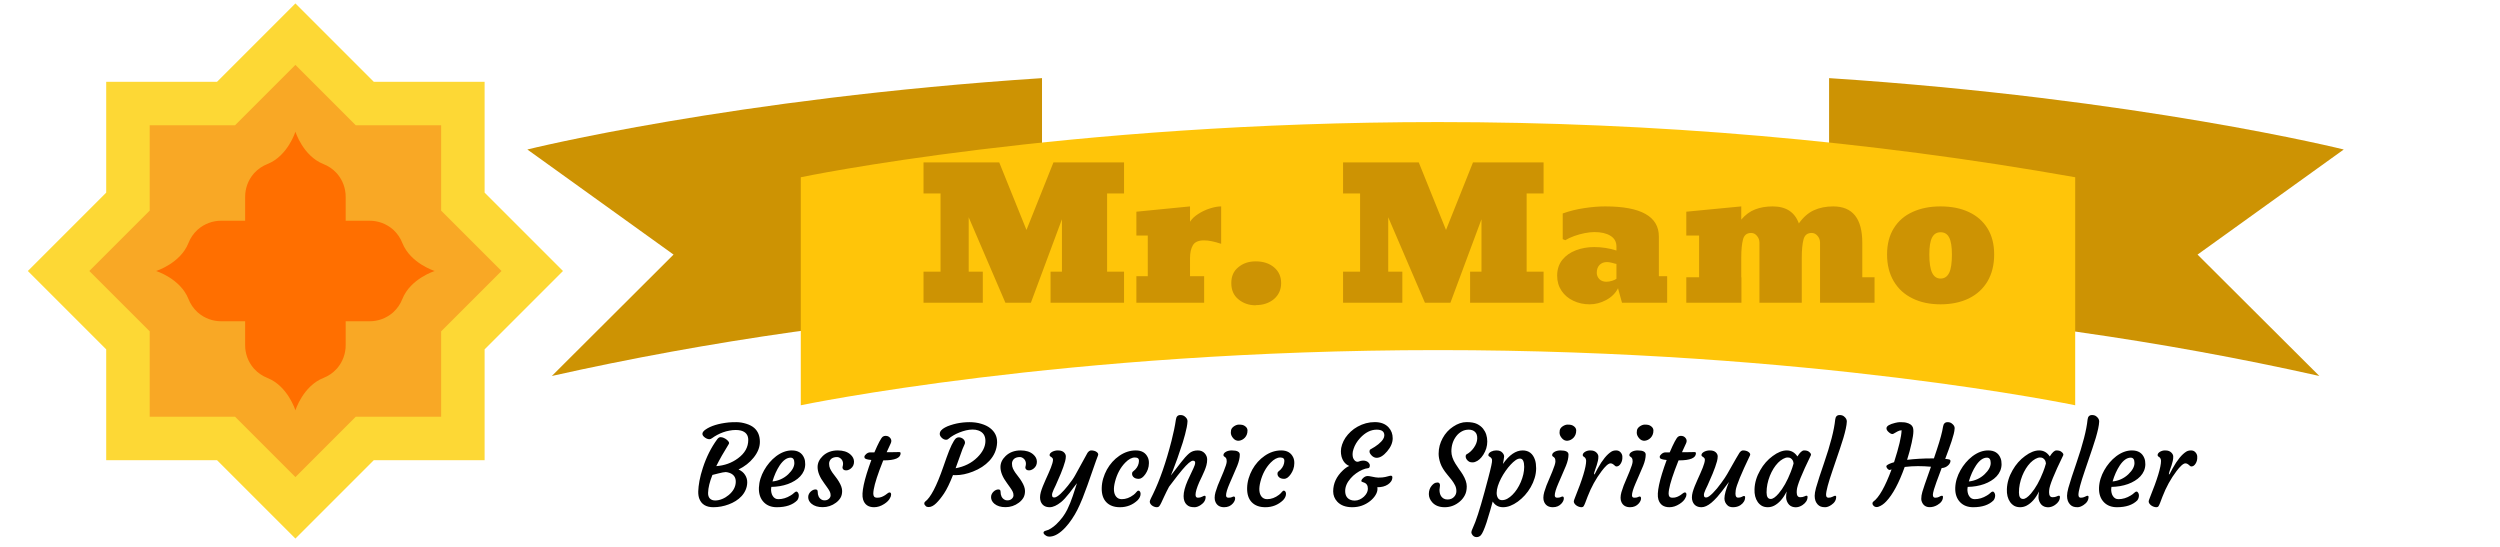 <svg width="512" height="112" viewBox="0 0 512 112" fill="none" xmlns="http://www.w3.org/2000/svg">
<g clip-path="url(#clip0_2730_178)">
<path d="M99.248 71.55L115.299 55.499L99.248 39.448V16.75H76.55L60.499 0.699L44.448 16.75H21.75V39.448L5.699 55.499L21.75 71.55V94.248H44.448L60.499 110.299L76.55 94.248H99.248V71.55Z" fill="#FDD835"/>
<path d="M48.138 85.344H30.656V67.861L18.293 55.5L30.656 43.138V25.656H48.138L60.5 13.293L72.861 25.656H90.344V43.138L102.707 55.5L90.344 67.861V85.344H72.861L60.5 97.707L48.138 85.344Z" fill="#F9A825"/>
<path d="M70.795 65.795H75.677C77.41 65.804 79.088 65.19 80.407 64.066L80.544 63.944C81.364 63.194 82.001 62.264 82.406 61.228C84.065 57.049 89.036 55.501 89.036 55.501C89.036 55.501 84.065 53.953 82.407 49.773C82.003 48.737 81.366 47.808 80.545 47.057L80.408 46.935C79.09 45.811 77.412 45.197 75.679 45.206H70.795V40.324C70.804 38.591 70.19 36.913 69.066 35.594L68.944 35.458C68.194 34.637 67.264 34 66.228 33.596C62.049 31.937 60.501 26.965 60.501 26.965C60.501 26.965 58.953 31.937 54.773 33.594C53.737 33.998 52.808 34.635 52.057 35.456L51.935 35.593C50.811 36.911 50.197 38.59 50.206 40.322V45.205H45.324C43.591 45.196 41.913 45.809 40.594 46.934L40.458 47.056C39.637 47.806 39 48.735 38.596 49.771C36.937 53.953 31.965 55.501 31.965 55.501C31.965 55.501 36.937 57.049 38.594 61.228C38.998 62.264 39.635 63.194 40.456 63.944L40.593 64.066C41.911 65.19 43.59 65.804 45.322 65.795H50.205V70.677C50.196 72.41 50.809 74.088 51.934 75.407L52.056 75.544C52.806 76.364 53.735 77.001 54.771 77.406C58.953 79.065 60.501 84.036 60.501 84.036C60.501 84.036 62.049 79.065 66.228 77.407C67.264 77.003 68.194 76.366 68.944 75.545L69.066 75.408C70.19 74.09 70.804 72.412 70.795 70.679V65.795Z" fill="#FF6F00"/>
<path d="M213.403 62.723V16C149.971 20.147 108 30.616 108 30.616L137.943 52.139L113.015 77C145.249 69.772 178.996 64.973 213.403 62.723ZM374.597 62.723V16C438.029 20.147 480 30.616 480 30.616L450.057 52.139L475 77C442.762 69.771 409.01 64.972 374.597 62.723Z" fill="#CD9303"/>
<path d="M425 83C425 83 371.089 71.701 294.5 71.701C217.911 71.701 164 83 164 83V36.3C164 36.3 217.911 25 294.5 25C338.744 24.989 382.738 28.798 425 36.3V83Z" fill="#FFC509"/>
<g filter="url(#filter0_d_2730_178)">
<path d="M205.279 57.641V64H193.138V57.641H196.625V41.616H193.138V35.256H208.639L214.222 49.095L219.75 35.256H234.203V41.616H230.734V57.641H234.203V64H219.154V57.641H221.484V46.909L215.125 64H209.904L202.388 46.494V57.641H205.279ZM250.607 64H236.732V58.562H239.062V50.233H236.732V45.355L247.716 44.272V47.415C248.101 46.813 248.668 46.277 249.414 45.807C250.161 45.325 250.956 44.952 251.799 44.687C252.654 44.41 253.419 44.272 254.094 44.272V51.932C252.684 51.462 251.522 51.227 250.607 51.227C249.45 51.227 248.68 51.564 248.294 52.239C247.909 52.901 247.716 53.774 247.716 54.858V58.562H250.607V64ZM261.157 64.524C259.76 64.524 258.567 64.102 257.58 63.259C256.64 62.476 256.17 61.38 256.17 59.971C256.17 58.586 256.64 57.514 257.58 56.755C258.531 55.936 259.723 55.527 261.157 55.527C262.71 55.527 263.969 55.936 264.933 56.755C265.896 57.574 266.378 58.646 266.378 59.971C266.378 61.32 265.884 62.416 264.897 63.259C263.897 64.078 262.668 64.488 261.211 64.488L261.157 64.524ZM291.2 57.641V64H279.059V57.641H282.546V41.616H279.059V35.256H294.56L300.143 49.095L305.671 35.256H320.124V41.616H316.655V57.641H320.124V64H305.075V57.641H307.405V46.909L301.046 64H295.825L288.309 46.494V57.641H291.2ZM329.572 64.325C328.344 64.325 327.229 64.084 326.23 63.602C325.218 63.133 324.411 62.452 323.809 61.561C323.207 60.67 322.906 59.634 322.906 58.454C322.906 57.177 323.261 56.093 323.971 55.202C324.682 54.334 325.61 53.684 326.754 53.251C327.91 52.817 329.157 52.6 330.493 52.6C332.071 52.6 333.589 52.835 335.046 53.305V52.492C335.046 51.528 334.637 50.794 333.818 50.288C333.011 49.782 331.915 49.529 330.53 49.529C329.939 49.529 329.277 49.601 328.542 49.746C327.808 49.89 327.091 50.089 326.392 50.342C325.694 50.595 325.086 50.878 324.568 51.191L324.044 50.974V45.717C325.501 45.199 326.989 44.831 328.506 44.615C330.024 44.386 331.439 44.272 332.752 44.272C340.075 44.272 343.736 46.331 343.736 50.45V58.562H345.434V64H336.184L335.371 61.037C334.853 62.049 334.047 62.85 332.95 63.44C331.854 64.03 330.728 64.325 329.572 64.325ZM332.969 59.7C333.366 59.7 333.769 59.634 334.179 59.502C334.601 59.369 334.89 59.23 335.046 59.086V56.051C334.866 56.027 334.576 55.954 334.179 55.834C333.769 55.726 333.414 55.671 333.113 55.671C332.475 55.671 331.963 55.87 331.577 56.268C331.204 56.665 331.017 57.195 331.017 57.857C331.017 58.351 331.192 58.785 331.541 59.158C331.903 59.52 332.378 59.7 332.969 59.7ZM385.397 51.715V58.779H387.908V64H376.743V51.679C376.743 51.161 376.574 50.703 376.237 50.306C375.9 49.908 375.496 49.709 375.026 49.709C374.147 49.709 373.593 50.149 373.364 51.028C373.123 51.932 373.003 53.196 373.003 54.822V64H364.331V51.679C364.331 51.161 364.162 50.703 363.825 50.306C363.5 49.908 363.103 49.709 362.633 49.709C361.754 49.709 361.2 50.149 360.971 51.028C360.73 51.932 360.609 53.196 360.609 54.822V58.779H360.646V64H349.354V58.779H351.974V50.233H349.354V45.355L360.609 44.272V46.981C361.44 45.994 362.386 45.295 363.446 44.886C364.506 44.476 365.704 44.272 367.041 44.272C369.775 44.272 371.564 45.434 372.407 47.758C373.298 46.494 374.322 45.596 375.478 45.066C376.634 44.536 377.953 44.272 379.435 44.272C383.409 44.272 385.397 46.753 385.397 51.715ZM401.421 64.325C399.229 64.325 397.32 63.922 395.694 63.115C394.044 62.32 392.761 61.151 391.846 59.61C390.93 58.068 390.472 56.237 390.472 54.118C390.472 52.01 390.93 50.221 391.846 48.752C392.761 47.27 394.044 46.156 395.694 45.41C397.344 44.651 399.253 44.272 401.421 44.272C403.649 44.272 405.582 44.657 407.22 45.428C408.87 46.199 410.147 47.319 411.05 48.788C411.953 50.245 412.405 52.022 412.405 54.118C412.405 56.237 411.953 58.068 411.05 59.61C410.135 61.151 408.846 62.326 407.184 63.133C405.534 63.928 403.613 64.325 401.421 64.325ZM401.421 59.05C402.216 59.05 402.806 58.658 403.191 57.876C403.565 57.117 403.751 55.864 403.751 54.118C403.751 52.516 403.565 51.359 403.191 50.649C402.83 49.926 402.24 49.565 401.421 49.565C400.638 49.565 400.06 49.926 399.686 50.649C399.313 51.359 399.126 52.516 399.126 54.118C399.126 55.828 399.319 57.081 399.704 57.876C400.09 58.658 400.662 59.05 401.421 59.05Z" fill="#CD9303"/>
</g>
<path d="M143.213 102.119C143.058 101.704 142.987 101.203 143.002 100.616C143.017 100.023 143.098 99.31 143.247 98.479C143.402 97.648 143.636 96.758 143.947 95.808C144.666 93.604 145.644 91.656 146.883 89.964C147.097 89.675 147.32 89.53 147.55 89.53C147.787 89.53 148.017 89.583 148.239 89.686C148.469 89.79 148.669 89.913 148.84 90.054C149.27 90.41 149.411 90.699 149.262 90.922C148.217 92.599 147.361 94.112 146.693 95.463C148.376 95.345 149.859 94.81 151.141 93.86C152.542 92.829 153.243 91.575 153.243 90.098C153.243 89.097 152.747 88.458 151.753 88.184C151.449 88.102 151.086 88.061 150.663 88.061C150.226 88.064 149.791 88.108 149.362 88.195C148.918 88.277 148.487 88.391 148.072 88.54C147.249 88.844 146.497 89.245 145.815 89.742C145.622 89.883 145.445 89.953 145.281 89.953C145.118 89.953 144.941 89.913 144.747 89.831C144.563 89.747 144.391 89.639 144.236 89.508C143.658 89.019 143.739 88.51 144.481 87.983C145.555 87.227 147.142 86.737 149.24 86.514C149.633 86.477 150.156 86.458 150.808 86.458C151.468 86.458 152.138 86.566 152.821 86.781C153.51 86.996 154.062 87.286 154.477 87.649C155.241 88.332 155.623 89.282 155.623 90.499C155.623 91.597 155.189 92.681 154.322 93.749C153.528 94.736 152.506 95.537 151.252 96.153C151.853 96.421 152.301 96.795 152.598 97.277C152.902 97.752 153.046 98.268 153.032 98.824C153.022 99.35 152.909 99.868 152.698 100.349C152.497 100.812 152.218 101.237 151.875 101.607C151.521 101.989 151.117 102.323 150.674 102.598C150.222 102.88 149.744 103.114 149.24 103.299C148.238 103.679 147.176 103.876 146.104 103.878C144.614 103.878 143.651 103.291 143.213 102.119ZM145.904 97.266C145.341 98.668 145.044 99.889 145.015 100.928C145 101.433 145.122 101.822 145.381 102.097C145.649 102.364 146.012 102.497 146.472 102.497C146.931 102.497 147.405 102.397 147.894 102.197C148.382 101.998 148.836 101.724 149.24 101.385C150.174 100.598 150.656 99.707 150.685 98.713C150.708 97.808 150.3 97.192 149.462 96.865C149.201 96.767 148.928 96.703 148.65 96.676C148.302 96.691 147.813 96.78 147.183 96.943C146.56 97.107 146.134 97.215 145.904 97.266ZM155.423 99.871C155.452 99.225 155.559 98.61 155.745 98.023C155.932 97.426 156.181 96.852 156.49 96.309C156.802 95.753 157.165 95.229 157.58 94.74C157.987 94.257 158.446 93.82 158.948 93.437C160.008 92.643 161.079 92.246 162.162 92.246C163.429 92.246 164.274 92.77 164.697 93.816C164.845 94.172 164.915 94.595 164.908 95.084C164.904 95.547 164.81 96.005 164.63 96.431C164.448 96.846 164.196 97.227 163.885 97.556C163.553 97.906 163.175 98.209 162.762 98.457C162.332 98.724 161.861 98.951 161.35 99.136C160.297 99.507 159.17 99.7 157.969 99.715C157.94 99.819 157.921 99.974 157.913 100.182C157.906 100.391 157.929 100.624 157.98 100.884C158.032 101.136 158.121 101.362 158.247 101.563C158.514 102.008 158.899 102.23 159.404 102.23C160.263 102.23 161.101 101.978 161.917 101.474C162.171 101.329 162.406 101.153 162.617 100.95C162.802 100.765 162.962 100.672 163.095 100.672C163.229 100.672 163.344 100.754 163.44 100.917C163.544 101.073 163.595 101.251 163.595 101.452C163.595 101.844 163.485 102.186 163.262 102.475C162.328 103.411 160.938 103.878 159.092 103.878C158.002 103.878 157.128 103.551 156.468 102.898C155.726 102.156 155.378 101.147 155.423 99.871ZM161.917 93.727C161.138 93.727 160.39 94.261 159.67 95.329C159.062 96.25 158.573 97.34 158.203 98.602C159.412 98.489 160.548 97.971 161.428 97.133C162.265 96.332 162.684 95.563 162.684 94.829C162.684 94.094 162.428 93.727 161.917 93.727ZM165.519 101.808C165.519 101.577 165.567 101.366 165.664 101.173C165.768 100.973 165.893 100.806 166.042 100.672C166.353 100.382 166.679 100.238 167.02 100.238C167.317 100.238 167.465 100.391 167.465 100.694C167.465 101.466 167.721 102.004 168.232 102.308C168.418 102.419 168.611 102.475 168.811 102.475C169.011 102.475 169.182 102.453 169.323 102.408C169.463 102.364 169.593 102.294 169.711 102.197C169.979 101.982 170.112 101.726 170.112 101.429C170.112 101.133 170.045 100.861 169.912 100.616C169.764 100.342 169.597 100.078 169.411 99.827L168.777 98.936C167.888 97.749 167.443 96.654 167.443 95.652C167.443 94.821 167.795 94.068 168.499 93.393C169.3 92.628 170.327 92.246 171.579 92.246C172.677 92.246 173.533 92.517 174.148 93.058C174.652 93.497 174.904 93.998 174.904 94.562C174.904 95.148 174.682 95.615 174.237 95.964C173.837 96.276 173.436 96.39 173.036 96.309C172.953 96.294 172.874 96.263 172.803 96.217C172.733 96.171 172.672 96.112 172.625 96.042C172.577 95.968 172.547 95.885 172.538 95.798C172.528 95.711 172.539 95.623 172.57 95.541C172.629 95.354 172.659 95.159 172.658 94.962C172.658 94.762 172.621 94.576 172.547 94.406C172.478 94.242 172.376 94.094 172.247 93.972C171.987 93.727 171.713 93.604 171.424 93.604C171.142 93.604 170.909 93.638 170.723 93.704C170.544 93.76 170.378 93.851 170.234 93.972C170.095 94.096 169.984 94.249 169.909 94.419C169.834 94.59 169.797 94.776 169.8 94.962C169.8 95.348 169.867 95.682 170.001 95.964C170.134 96.246 170.297 96.528 170.49 96.81C170.69 97.092 170.905 97.378 171.135 97.667C171.365 97.957 171.576 98.26 171.769 98.579C172.235 99.329 172.469 99.99 172.469 100.561C172.469 101.125 172.351 101.599 172.113 101.986C171.872 102.369 171.559 102.701 171.191 102.965C170.41 103.557 169.456 103.874 168.477 103.867C167.521 103.867 166.765 103.636 166.209 103.177C165.749 102.791 165.519 102.334 165.519 101.808ZM182.177 100.85C182.391 100.85 182.499 100.995 182.499 101.285C182.499 101.53 182.425 101.766 182.277 101.997C182.076 102.427 181.676 102.836 181.076 103.221C180.394 103.659 179.708 103.878 179.019 103.878C177.825 103.878 177.069 103.344 176.75 102.275C176.372 101.006 176.939 98.316 178.452 94.206C177.599 94.131 177.136 93.983 177.062 93.76C177.039 93.692 177.028 93.62 177.028 93.548C177.028 93.467 177.062 93.374 177.129 93.27C177.202 93.167 177.295 93.067 177.406 92.97C177.666 92.755 177.929 92.647 178.196 92.647H179.075C179.875 90.769 180.445 89.701 180.787 89.441C180.95 89.323 181.132 89.263 181.331 89.263C181.532 89.263 181.699 89.289 181.832 89.341C181.965 89.393 182.084 89.467 182.188 89.564C182.425 89.786 182.544 90.035 182.544 90.31C182.544 90.458 182.499 90.629 182.411 90.822L181.587 92.614H181.854C182.314 92.614 182.685 92.61 182.966 92.603L183.6 92.592C183.741 92.584 183.915 92.581 184.123 92.581C184.337 92.581 184.445 92.659 184.445 92.814C184.445 93.794 183.288 94.284 180.976 94.284H180.887L180.13 96.243C179.278 98.557 178.852 100.179 178.852 101.106C178.852 101.366 178.911 101.57 179.03 101.719C179.148 101.86 179.371 101.93 179.697 101.93C180.023 101.93 180.32 101.874 180.586 101.763C180.853 101.652 181.087 101.53 181.287 101.396C181.487 101.255 181.658 101.129 181.799 101.017C181.947 100.906 182.073 100.85 182.177 100.85ZM193.341 101.062C192.792 101.886 192.252 102.557 191.717 103.077C191.191 103.589 190.679 103.844 190.183 103.844C189.931 103.844 189.742 103.785 189.616 103.666C189.4 103.473 189.293 103.291 189.293 103.121C189.293 102.95 189.349 102.824 189.46 102.742C190.58 101.933 191.821 99.559 193.185 95.619L193.841 93.749C194.597 91.612 195.238 90.287 195.765 89.775C195.929 89.642 196.132 89.568 196.343 89.564C196.543 89.564 196.717 89.597 196.866 89.664C197.014 89.724 197.144 89.801 197.255 89.898C197.507 90.12 197.633 90.38 197.633 90.677C197.633 90.789 197.581 90.948 197.478 91.156C197.373 91.364 197.255 91.634 197.121 91.968L195.709 95.897C197.511 95.57 198.997 94.825 200.169 93.66C201.265 92.569 201.814 91.449 201.814 90.299C201.814 89.208 201.325 88.491 200.346 88.15C200.013 88.032 199.623 87.972 199.179 87.972C198.741 87.972 198.293 88.028 197.833 88.139C197.373 88.25 196.921 88.395 196.476 88.573C195.579 88.937 194.845 89.364 194.275 89.853C194.127 89.994 193.964 90.065 193.785 90.065C193.608 90.065 193.441 90.028 193.285 89.953C193.133 89.881 192.993 89.783 192.874 89.664C192.6 89.405 192.462 89.141 192.462 88.874C192.462 88.6 192.559 88.355 192.752 88.139C192.944 87.924 193.2 87.731 193.519 87.56C193.87 87.369 194.238 87.212 194.62 87.093C195.039 86.951 195.466 86.832 195.898 86.737C196.769 86.553 197.656 86.46 198.545 86.458C199.427 86.458 200.232 86.57 200.958 86.793C201.692 87.007 202.296 87.301 202.771 87.671C203.727 88.413 204.205 89.356 204.205 90.499V90.677C204.138 92.079 203.608 93.315 202.615 94.384C201.747 95.311 200.628 96.042 199.257 96.576C198.018 97.066 196.847 97.311 195.742 97.311H195.454C195.357 97.311 195.265 97.304 195.175 97.288C194.508 98.973 193.897 100.231 193.341 101.062ZM202.97 101.808C202.97 101.577 203.019 101.366 203.115 101.173C203.219 100.973 203.345 100.806 203.493 100.672C203.805 100.382 204.131 100.238 204.472 100.238C204.768 100.238 204.916 100.391 204.916 100.694C204.916 101.466 205.172 102.004 205.684 102.308C205.869 102.419 206.062 102.475 206.262 102.475C206.462 102.475 206.632 102.453 206.773 102.408C206.915 102.364 207.044 102.294 207.163 102.197C207.429 101.982 207.563 101.726 207.563 101.429C207.563 101.133 207.496 100.861 207.363 100.616C207.215 100.341 207.048 100.077 206.862 99.827L206.228 98.936C205.339 97.749 204.894 96.654 204.894 95.652C204.894 94.821 205.246 94.068 205.951 93.393C206.751 92.628 207.778 92.246 209.031 92.246C210.128 92.246 210.984 92.517 211.599 93.058C212.104 93.497 212.356 93.998 212.356 94.562C212.356 95.148 212.133 95.615 211.689 95.964C211.288 96.276 210.888 96.39 210.488 96.309C210.405 96.294 210.326 96.263 210.255 96.217C210.184 96.171 210.124 96.112 210.076 96.042C209.979 95.893 209.961 95.726 210.02 95.541C210.08 95.356 210.109 95.162 210.109 94.962C210.109 94.762 210.073 94.576 209.998 94.406C209.929 94.242 209.827 94.094 209.698 93.972C209.439 93.727 209.164 93.604 208.875 93.604C208.593 93.604 208.36 93.638 208.174 93.704C207.995 93.76 207.829 93.851 207.685 93.972C207.546 94.096 207.435 94.249 207.36 94.42C207.285 94.591 207.248 94.776 207.252 94.962C207.252 95.348 207.319 95.682 207.452 95.964C207.585 96.246 207.748 96.528 207.941 96.81C208.141 97.092 208.357 97.378 208.586 97.667C208.816 97.957 209.027 98.26 209.22 98.579C209.687 99.329 209.921 99.99 209.921 100.561C209.921 101.125 209.802 101.599 209.564 101.986C209.323 102.369 209.01 102.701 208.642 102.965C207.861 103.557 206.908 103.874 205.929 103.867C204.972 103.867 204.216 103.636 203.66 103.177C203.2 102.791 202.97 102.334 202.97 101.808ZM213.134 102.687C213.041 102.418 212.996 102.136 213.001 101.852C213.001 101.533 213.052 101.18 213.157 100.794C213.268 100.402 213.409 99.993 213.579 99.57C213.756 99.132 213.941 98.698 214.135 98.268L214.735 96.932C215.506 95.218 215.792 94.202 215.591 93.883C215.502 93.742 215.335 93.6 215.091 93.459C215.002 93.408 214.958 93.319 214.958 93.192C214.958 93.058 215.009 92.933 215.114 92.814C215.225 92.695 215.366 92.592 215.536 92.503C215.876 92.337 216.248 92.25 216.625 92.246C216.989 92.246 217.263 92.287 217.448 92.369C217.641 92.443 217.797 92.539 217.915 92.659C218.16 92.903 218.283 93.174 218.283 93.471C218.283 93.767 218.234 94.101 218.138 94.473C218.029 94.875 217.903 95.272 217.76 95.663C217.597 96.112 217.427 96.557 217.248 96.999C216.913 97.797 216.568 98.591 216.214 99.381L215.803 100.238C215.573 100.75 215.458 101.11 215.458 101.318C215.458 101.525 215.491 101.674 215.558 101.763C215.625 101.844 215.743 101.886 215.914 101.886C216.092 101.886 216.285 101.819 216.492 101.685C216.707 101.552 216.937 101.374 217.182 101.151C217.426 100.928 217.678 100.672 217.937 100.382C218.205 100.086 218.464 99.778 218.716 99.459C219.376 98.643 219.865 97.941 220.184 97.355C221.785 94.402 222.634 92.859 222.73 92.725C222.975 92.406 223.219 92.246 223.464 92.246C223.716 92.246 223.935 92.276 224.12 92.336C224.306 92.387 224.465 92.465 224.598 92.569C224.895 92.784 224.984 93.025 224.866 93.292C224.718 93.656 224.58 94.023 224.454 94.395C223.045 98.483 222.13 101.032 221.708 102.041C221.292 103.05 220.929 103.859 220.617 104.468C220.306 105.083 219.939 105.703 219.517 106.326C219.118 106.929 218.672 107.498 218.182 108.029C217.1 109.187 216.085 109.807 215.136 109.888C214.772 109.918 214.483 109.866 214.268 109.732C213.898 109.51 213.712 109.298 213.712 109.098C213.712 108.898 213.879 108.756 214.213 108.675C214.554 108.601 214.902 108.445 215.258 108.208C215.631 107.97 215.98 107.698 216.303 107.395C217.281 106.46 218.042 105.444 218.582 104.345C219.011 103.457 219.383 102.542 219.695 101.607L220.562 98.958C220.347 99.218 220.11 99.522 219.85 99.871L219.05 100.939C218.353 101.822 217.774 102.45 217.315 102.82C216.44 103.525 215.658 103.878 214.969 103.878C214.05 103.878 213.438 103.48 213.134 102.687ZM225.633 99.927C225.647 99.281 225.747 98.639 225.933 98.001C226.126 97.355 226.378 96.747 226.689 96.176C227.008 95.604 227.382 95.077 227.812 94.595C228.236 94.124 228.713 93.706 229.235 93.348C230.303 92.614 231.426 92.246 232.605 92.246C233.821 92.246 234.647 92.732 235.084 93.704C235.24 94.053 235.31 94.451 235.296 94.895C235.293 95.309 235.221 95.719 235.084 96.109C234.96 96.455 234.791 96.784 234.584 97.088C234.131 97.741 233.676 98.068 233.216 98.068C232.705 98.068 232.326 97.927 232.082 97.645C231.867 97.4 231.8 97.114 231.882 96.787C231.904 96.691 231.971 96.606 232.082 96.531C232.194 96.45 232.334 96.324 232.504 96.153C232.986 95.648 233.238 95.059 233.261 94.384C233.276 93.923 232.994 93.693 232.415 93.693C231.793 93.693 231.141 94.042 230.458 94.74C229.465 95.757 228.764 97.059 228.357 98.646C228.001 100.027 228.068 101.035 228.557 101.674C228.846 102.045 229.239 102.23 229.735 102.23C230.574 102.23 231.382 101.933 232.16 101.34C232.376 101.176 232.57 100.985 232.738 100.772C232.886 100.58 233.024 100.483 233.149 100.483C233.276 100.483 233.379 100.546 233.461 100.672C233.55 100.791 233.594 100.946 233.594 101.14C233.594 101.577 233.398 102.008 233.005 102.431C231.997 103.395 230.785 103.878 229.369 103.878C228.16 103.878 227.227 103.533 226.566 102.843C225.914 102.16 225.603 101.188 225.633 99.927ZM244.314 94.35C243.906 94.35 243.176 94.973 242.123 96.22L241.2 97.355L239.421 99.682C239.064 100.351 238.726 101.03 238.409 101.719L237.809 103.01C237.653 103.329 237.516 103.555 237.398 103.689C237.286 103.815 237.13 103.878 236.93 103.878C236.737 103.878 236.548 103.841 236.363 103.767C236.194 103.704 236.036 103.614 235.896 103.5C235.615 103.262 235.474 103.002 235.474 102.72C235.474 102.609 235.551 102.39 235.707 102.063L236.152 101.162C237.538 98.305 238.795 94.684 239.922 90.299C240.337 88.681 240.636 87.227 240.822 85.935C240.904 85.312 241.207 85 241.734 85C242.075 85 242.357 85.082 242.579 85.245C243.009 85.564 243.216 85.906 243.202 86.269C243.187 86.633 243.135 87.041 243.046 87.493C242.947 87.99 242.832 88.484 242.701 88.974C242.551 89.533 242.392 90.09 242.223 90.644C241.873 91.724 241.51 92.8 241.134 93.871C240.407 95.868 239.958 97.036 239.788 97.378C239.899 97.244 240.044 97.062 240.221 96.832C241.571 95.059 242.405 94.001 242.724 93.66C243.042 93.311 243.313 93.044 243.535 92.859C244.003 92.45 244.595 92.246 245.315 92.246C245.9 92.246 246.371 92.443 246.726 92.837C247.06 93.214 247.227 93.63 247.227 94.083C247.232 94.493 247.179 94.901 247.072 95.296C246.975 95.652 246.849 96.016 246.693 96.387C246.531 96.772 246.361 97.155 246.182 97.533L245.626 98.702C245.107 99.882 244.847 100.758 244.847 101.329C244.847 101.73 245.01 101.93 245.337 101.93C245.648 101.93 245.93 101.863 246.182 101.73C246.441 101.596 246.608 101.53 246.682 101.53C246.838 101.53 246.916 101.607 246.916 101.763C246.916 102.424 246.583 102.976 245.915 103.422C245.456 103.725 245.037 103.878 244.659 103.878C244.28 103.878 243.965 103.841 243.713 103.767C243.469 103.685 243.245 103.552 243.057 103.377C242.62 102.976 242.401 102.386 242.401 101.607C242.401 100.769 242.675 99.715 243.224 98.446L244.425 95.886C244.655 95.411 244.769 95.037 244.769 94.762C244.769 94.487 244.617 94.35 244.314 94.35ZM254.944 89.642C254.782 89.812 254.594 89.954 254.388 90.065C254.182 90.168 253.96 90.236 253.732 90.265C253.503 90.287 253.284 90.25 253.076 90.154C252.874 90.056 252.696 89.915 252.553 89.742C252.235 89.371 252.075 88.997 252.075 88.618C252.075 88.239 252.135 87.957 252.253 87.772C252.374 87.585 252.533 87.425 252.72 87.305C253.076 87.074 253.409 86.96 253.721 86.96C254.04 86.96 254.284 86.982 254.455 87.026C254.633 87.071 254.796 87.145 254.944 87.249C255.308 87.493 255.489 87.794 255.489 88.15C255.489 88.499 255.437 88.792 255.333 89.03C255.237 89.26 255.107 89.463 254.944 89.642ZM252.664 101.685C252.858 101.685 252.954 101.811 252.954 102.063C252.954 102.397 252.802 102.742 252.498 103.099C252.053 103.618 251.456 103.878 250.707 103.878C249.848 103.878 249.258 103.529 248.94 102.832C248.821 102.587 248.761 102.29 248.761 101.941C248.761 101.592 248.821 101.207 248.94 100.783C249.066 100.353 249.218 99.904 249.395 99.437C249.58 98.962 249.781 98.483 249.996 98.001L250.585 96.599C251.015 95.552 251.23 94.862 251.23 94.528C251.23 94.194 251.193 93.975 251.119 93.871C251.063 93.772 250.987 93.685 250.897 93.615L250.674 93.459C250.6 93.408 250.563 93.319 250.563 93.192C250.563 93.058 250.611 92.933 250.707 92.814C250.812 92.695 250.945 92.592 251.108 92.503C251.441 92.332 251.831 92.246 252.276 92.246C253.365 92.246 253.91 92.532 253.91 93.103C253.91 93.771 253.735 94.536 253.387 95.396C253.106 96.093 252.81 96.784 252.498 97.467L251.831 99.002C251.341 100.13 251.097 100.943 251.097 101.44C251.097 101.766 251.26 101.93 251.586 101.93C251.905 101.93 252.146 101.889 252.309 101.808C252.472 101.726 252.59 101.685 252.664 101.685ZM255.411 99.927C255.426 99.281 255.526 98.639 255.712 98.001C255.904 97.355 256.156 96.747 256.468 96.176C256.786 95.604 257.161 95.077 257.591 94.595C258.014 94.124 258.492 93.706 259.014 93.348C260.081 92.614 261.204 92.246 262.383 92.246C263.599 92.246 264.426 92.732 264.863 93.704C265.019 94.053 265.089 94.451 265.074 94.895C265.071 95.309 265 95.719 264.863 96.109C264.738 96.455 264.57 96.784 264.362 97.088C263.911 97.741 263.455 98.068 262.995 98.068C262.483 98.068 262.105 97.927 261.86 97.645C261.646 97.4 261.579 97.114 261.661 96.787C261.683 96.691 261.749 96.606 261.86 96.531C262.01 96.416 262.152 96.289 262.284 96.153C262.765 95.648 263.017 95.059 263.039 94.384C263.054 93.923 262.773 93.693 262.194 93.693C261.572 93.693 260.919 94.042 260.237 94.74C259.244 95.757 258.544 97.059 258.136 98.646C257.78 100.027 257.846 101.035 258.336 101.674C258.625 102.045 259.017 102.23 259.515 102.23C260.352 102.23 261.16 101.933 261.938 101.34C262.176 101.155 262.369 100.966 262.516 100.772C262.665 100.58 262.802 100.483 262.928 100.483C263.054 100.483 263.158 100.546 263.239 100.672C263.328 100.791 263.373 100.946 263.373 101.14C263.373 101.577 263.177 102.008 262.784 102.431C261.775 103.395 260.563 103.878 259.147 103.878C257.939 103.878 257.005 103.533 256.346 102.843C255.693 102.16 255.382 101.188 255.411 99.927ZM283.511 89.152C283.511 88.38 282.988 87.994 281.943 87.994C280.742 87.994 279.608 88.569 278.54 89.719C277.91 90.403 277.465 91.144 277.206 91.946C277.072 92.332 277.006 92.681 277.006 92.992C277.006 93.303 277.039 93.56 277.106 93.76C277.18 93.953 277.273 94.112 277.384 94.239C277.614 94.513 277.88 94.618 278.184 94.55C278.548 94.402 278.866 94.328 279.141 94.328C279.422 94.328 279.645 94.365 279.808 94.439C279.978 94.506 280.119 94.591 280.23 94.695C280.438 94.903 280.542 95.103 280.542 95.296C280.542 95.675 280.416 95.871 280.163 95.886C279.845 95.908 279.46 96.016 279.007 96.209C278.551 96.409 278.118 96.659 277.717 96.954C277.308 97.246 276.934 97.587 276.606 97.968C275.864 98.813 275.493 99.674 275.493 100.549C275.493 101.463 275.853 102.067 276.572 102.364C276.809 102.468 277.102 102.52 277.45 102.52C277.8 102.52 278.145 102.444 278.462 102.297C278.78 102.152 279.073 101.957 279.33 101.719C279.856 101.214 280.127 100.683 280.141 100.127C280.156 99.422 279.867 98.98 279.274 98.802C279.143 98.767 279.017 98.719 278.896 98.657C278.807 98.599 278.781 98.505 278.818 98.379C278.862 98.253 278.948 98.127 279.074 98.001C279.385 97.659 279.73 97.489 280.108 97.489C280.279 97.489 280.534 97.526 280.875 97.6C281.513 97.741 281.976 97.812 282.265 97.812C282.873 97.812 283.352 97.771 283.7 97.689L284.567 97.467C284.96 97.355 285.157 97.448 285.157 97.745C285.157 98.042 285.075 98.316 284.912 98.568C284.749 98.813 284.53 99.029 284.256 99.214C283.662 99.607 282.937 99.796 282.076 99.782C282.098 99.893 282.109 100.005 282.109 100.116C282.109 100.531 281.973 100.962 281.698 101.407C281.424 101.852 281.053 102.26 280.587 102.631C279.527 103.462 278.314 103.878 276.95 103.878C275.601 103.878 274.574 103.5 273.87 102.742C273.314 102.141 273.036 101.436 273.036 100.627C273.036 99.01 273.703 97.574 275.037 96.32C275.49 95.89 275.92 95.593 276.327 95.43C275.534 95.095 275.004 94.447 274.738 93.482C274.651 93.125 274.609 92.758 274.615 92.391C274.615 91.975 274.696 91.527 274.859 91.044C275.026 90.548 275.258 90.077 275.549 89.642C275.853 89.197 276.213 88.781 276.628 88.395C277.051 88.001 277.522 87.661 278.029 87.382C279.148 86.759 280.323 86.447 281.554 86.447C282.799 86.447 283.752 86.819 284.412 87.56C284.952 88.161 285.223 88.892 285.223 89.753C285.223 90.658 284.841 91.556 284.078 92.447C283.336 93.323 282.625 93.76 281.943 93.76C281.558 93.76 281.209 93.597 280.897 93.27C280.616 92.973 280.475 92.71 280.475 92.48C280.475 92.25 280.538 92.102 280.664 92.035C281.962 91.33 282.829 90.629 283.266 89.931C283.43 89.672 283.511 89.412 283.511 89.152ZM294.909 99.437L294.808 100.294C294.808 101.191 295.109 101.804 295.709 102.13C295.917 102.241 296.165 102.297 296.454 102.297C296.721 102.301 296.985 102.252 297.232 102.152C297.462 102.049 297.651 101.915 297.799 101.752C298.111 101.418 298.267 101.032 298.267 100.594C298.267 100.157 298.178 99.76 298 99.403C297.81 99.028 297.587 98.67 297.333 98.335L296.443 97.244C295.724 96.383 295.242 95.601 294.998 94.895C294.753 94.183 294.63 93.53 294.63 92.936C294.63 92.343 294.701 91.783 294.842 91.255C294.987 90.729 295.192 90.222 295.453 89.742C295.71 89.264 296.023 88.819 296.387 88.417C296.745 88.021 297.153 87.673 297.6 87.382C298.526 86.759 299.445 86.447 300.357 86.447C301.269 86.447 301.981 86.574 302.492 86.826C303.003 87.078 303.415 87.397 303.726 87.783C304.304 88.51 304.594 89.389 304.594 90.421C304.594 91.378 304.323 92.28 303.782 93.126C303.286 93.898 302.729 94.387 302.114 94.595C301.981 94.662 301.795 94.695 301.558 94.695C301.329 94.695 301.132 94.662 300.969 94.595C300.816 94.522 300.677 94.425 300.557 94.306C300.298 94.046 300.168 93.764 300.168 93.459C300.168 93.252 300.231 93.114 300.357 93.047C300.921 92.744 301.41 92.302 301.825 91.723C302.277 91.092 302.514 90.466 302.536 89.842C302.559 89.211 302.407 88.748 302.081 88.451C301.762 88.147 301.336 87.994 300.802 87.994C300.268 87.994 299.787 88.117 299.356 88.362C298.922 88.603 298.543 88.933 298.245 89.33C297.578 90.205 297.243 91.241 297.243 92.436C297.243 93.23 297.518 94.068 298.067 94.951C298.296 95.329 298.544 95.704 298.812 96.076C299.086 96.439 299.341 96.814 299.579 97.199C300.12 98.097 300.39 98.902 300.39 99.615C300.39 100.327 300.261 100.928 300.001 101.418C299.75 101.906 299.406 102.341 298.99 102.698C298.078 103.485 297.04 103.878 295.876 103.878C294.779 103.878 293.934 103.551 293.34 102.898C292.866 102.372 292.629 101.8 292.629 101.184C292.629 100.516 292.818 99.952 293.196 99.493C293.485 99.144 293.763 98.936 294.03 98.869C294.616 98.713 294.909 98.902 294.909 99.437ZM305.705 102.709C305.691 102.82 305.528 103.407 305.216 104.468C304.978 105.315 304.722 106.158 304.449 106.995C303.982 108.39 303.597 109.257 303.293 109.599C303.182 109.726 303.046 109.828 302.892 109.897C302.738 109.967 302.572 110.002 302.403 110C301.981 110 301.658 109.792 301.436 109.376C301.368 109.254 301.334 109.116 301.336 108.976C301.336 108.834 301.447 108.523 301.669 108.04C302.255 106.816 303.037 104.405 304.016 100.806C304.409 99.381 304.668 98.412 304.794 97.901L305.15 96.51C305.379 95.59 305.513 94.966 305.55 94.639C305.594 94.306 305.576 94.072 305.495 93.938C305.428 93.813 305.332 93.707 305.216 93.626C305.123 93.559 305.026 93.496 304.927 93.437C304.839 93.385 304.801 93.292 304.817 93.159C304.831 93.018 304.89 92.892 304.994 92.781C305.105 92.662 305.243 92.561 305.406 92.48C305.718 92.329 306.06 92.249 306.406 92.246C306.747 92.246 307.014 92.287 307.207 92.369C307.399 92.45 307.559 92.561 307.685 92.703C307.952 92.992 308.071 93.274 308.041 93.548C307.98 94.041 307.898 94.532 307.796 95.018C309.093 93.17 310.439 92.246 311.833 92.246C313.1 92.246 313.949 92.903 314.379 94.217C314.527 94.676 314.602 95.237 314.602 95.897C314.602 96.557 314.502 97.222 314.301 97.89C314.103 98.546 313.831 99.177 313.489 99.771C313.152 100.36 312.753 100.912 312.3 101.418C311.866 101.898 311.385 102.335 310.865 102.72C309.798 103.492 308.789 103.878 307.841 103.878C306.892 103.878 306.18 103.489 305.705 102.709ZM307.419 97.968C307.159 98.469 306.939 98.99 306.762 99.526C306.599 100.045 306.517 100.52 306.517 100.95C306.517 101.381 306.61 101.737 306.796 102.019C306.981 102.294 307.255 102.431 307.618 102.431C307.981 102.431 308.341 102.334 308.697 102.141C309.081 101.925 309.433 101.655 309.742 101.34C310.099 100.986 310.416 100.594 310.688 100.171C310.984 99.719 311.239 99.24 311.455 98.735C311.922 97.638 312.155 96.595 312.155 95.608C312.155 95.073 312.085 94.658 311.944 94.361C311.803 94.064 311.585 93.916 311.288 93.916C310.999 93.916 310.695 94.031 310.376 94.261C310.057 94.484 309.724 94.784 309.376 95.162C309.027 95.534 308.682 95.964 308.341 96.454C308 96.937 307.691 97.443 307.419 97.968ZM322.263 89.642C322.101 89.812 321.913 89.954 321.707 90.065C321.501 90.168 321.279 90.236 321.051 90.265C320.826 90.288 320.599 90.25 320.395 90.154C320.193 90.056 320.015 89.916 319.873 89.742C319.554 89.371 319.394 88.997 319.394 88.618C319.394 88.239 319.453 87.957 319.572 87.772C319.698 87.579 319.853 87.423 320.039 87.305C320.395 87.074 320.728 86.96 321.04 86.96C321.359 86.96 321.603 86.982 321.774 87.026C321.951 87.071 322.115 87.145 322.263 87.249C322.626 87.493 322.808 87.794 322.808 88.15C322.808 88.499 322.756 88.792 322.652 89.03C322.556 89.26 322.426 89.463 322.263 89.642ZM319.983 101.685C320.176 101.685 320.273 101.811 320.273 102.063C320.273 102.397 320.121 102.742 319.817 103.099C319.372 103.618 318.775 103.878 318.026 103.878C317.166 103.878 316.577 103.529 316.258 102.832C316.14 102.587 316.08 102.29 316.08 101.941C316.08 101.592 316.14 101.207 316.258 100.783C316.385 100.353 316.537 99.904 316.714 99.437C316.9 98.962 317.1 98.483 317.315 98.001L317.904 96.599C318.334 95.552 318.549 94.862 318.549 94.528C318.549 94.194 318.512 93.975 318.438 93.871C318.381 93.772 318.306 93.685 318.215 93.615L317.993 93.459C317.919 93.408 317.882 93.319 317.882 93.192C317.882 93.058 317.93 92.933 318.026 92.814C318.13 92.695 318.264 92.592 318.427 92.503C318.76 92.332 319.15 92.246 319.594 92.246C320.684 92.246 321.229 92.532 321.229 93.103C321.229 93.771 321.055 94.536 320.706 95.396C320.426 96.093 320.129 96.784 319.817 97.467L319.15 99.002C318.66 100.13 318.416 100.943 318.416 101.44C318.416 101.766 318.579 101.93 318.905 101.93C319.224 101.93 319.465 101.889 319.628 101.808C319.791 101.726 319.909 101.685 319.983 101.685ZM322.819 103.5C322.68 103.398 322.56 103.274 322.463 103.132C322.374 102.991 322.326 102.872 322.319 102.776C322.311 102.672 322.33 102.55 322.374 102.408C322.426 102.26 322.493 102.082 322.574 101.874C324.086 98.149 324.843 95.648 324.843 94.373C324.82 94.016 324.698 93.764 324.476 93.615L324.254 93.459C324.187 93.408 324.149 93.319 324.142 93.192C324.142 93.058 324.191 92.933 324.287 92.814C324.393 92.687 324.521 92.582 324.665 92.503C324.965 92.337 325.301 92.248 325.644 92.246C325.985 92.246 326.248 92.284 326.433 92.358C326.626 92.432 326.789 92.532 326.922 92.659C327.204 92.925 327.345 93.207 327.345 93.504C327.352 93.801 327.319 94.101 327.244 94.406C327.178 94.71 327.096 95.01 327 95.307C326.904 95.597 326.807 95.875 326.711 96.142C326.638 96.331 326.574 96.524 326.522 96.721C326.463 96.981 326.44 97.144 326.455 97.21C326.633 97.055 326.74 96.903 326.778 96.754L327.211 95.931C328.175 94.194 329.116 93.044 330.036 92.48C330.303 92.324 330.621 92.246 330.992 92.246C331.37 92.246 331.674 92.38 331.904 92.647C332.133 92.907 332.252 93.196 332.26 93.515C332.274 93.834 332.252 94.101 332.193 94.317C332.141 94.524 332.058 94.723 331.948 94.906C331.704 95.322 331.407 95.53 331.059 95.53C330.961 95.529 330.866 95.494 330.792 95.43L330.547 95.218C330.303 95.003 330.065 94.895 329.835 94.895C329.613 94.895 329.339 95.044 329.013 95.341C328.694 95.637 328.36 96.02 328.012 96.487C326.84 98.038 325.885 99.774 325.143 101.697L324.653 102.987C324.528 103.306 324.417 103.536 324.32 103.678C324.224 103.811 324.079 103.878 323.886 103.878C323.701 103.878 323.512 103.841 323.319 103.767C323.14 103.703 322.972 103.613 322.819 103.5ZM338.075 89.642C337.913 89.811 337.726 89.954 337.52 90.065C337.314 90.168 337.092 90.236 336.864 90.265C336.634 90.287 336.415 90.25 336.207 90.154C336.005 90.056 335.827 89.915 335.684 89.742C335.366 89.371 335.206 88.997 335.206 88.618C335.206 88.239 335.266 87.957 335.384 87.772C335.505 87.585 335.664 87.425 335.851 87.305C336.207 87.074 336.541 86.96 336.852 86.96C337.171 86.96 337.415 86.982 337.586 87.026C337.764 87.071 337.927 87.145 338.075 87.249C338.439 87.493 338.62 87.794 338.62 88.15C338.62 88.499 338.569 88.792 338.464 89.03C338.368 89.26 338.238 89.463 338.075 89.642ZM335.795 101.685C335.989 101.685 336.085 101.811 336.085 102.063C336.085 102.397 335.933 102.742 335.629 103.099C335.184 103.618 334.588 103.878 333.838 103.878C332.979 103.878 332.39 103.529 332.071 102.832C331.952 102.587 331.892 102.29 331.892 101.941C331.892 101.592 331.952 101.207 332.071 100.783C332.197 100.353 332.349 99.904 332.526 99.437C332.712 98.962 332.912 98.483 333.127 98.001L333.716 96.599C334.146 95.552 334.361 94.862 334.361 94.528C334.361 94.194 334.324 93.975 334.25 93.871C334.194 93.772 334.118 93.685 334.028 93.615L333.805 93.459C333.731 93.408 333.694 93.319 333.694 93.192C333.694 93.058 333.742 92.933 333.838 92.814C333.943 92.695 334.076 92.592 334.239 92.503C334.572 92.332 334.962 92.246 335.407 92.246C336.496 92.246 337.041 92.532 337.041 93.103C337.041 93.771 336.867 94.536 336.518 95.396C336.237 96.093 335.941 96.784 335.629 97.467L334.962 99.002C334.472 100.13 334.228 100.943 334.228 101.44C334.228 101.766 334.391 101.93 334.717 101.93C335.036 101.93 335.277 101.889 335.44 101.808C335.603 101.726 335.722 101.685 335.795 101.685ZM345.058 100.85C345.273 100.85 345.381 100.995 345.381 101.285C345.381 101.53 345.307 101.766 345.159 101.997C344.958 102.427 344.558 102.836 343.958 103.221C343.275 103.659 342.59 103.878 341.9 103.878C340.707 103.878 339.951 103.344 339.632 102.275C339.254 101.006 339.821 98.316 341.334 94.206C340.481 94.131 340.017 93.983 339.943 93.76C339.921 93.692 339.91 93.62 339.91 93.548C339.91 93.467 339.943 93.374 340.01 93.27C340.084 93.167 340.177 93.067 340.288 92.97C340.548 92.755 340.811 92.647 341.077 92.647H341.956C342.757 90.769 343.327 89.701 343.668 89.441C343.831 89.323 344.013 89.263 344.213 89.263C344.413 89.263 344.58 89.289 344.714 89.341C344.847 89.393 344.966 89.467 345.069 89.564C345.307 89.786 345.426 90.035 345.426 90.31C345.426 90.458 345.381 90.629 345.292 90.822L344.469 92.614H344.736C345.106 92.615 345.477 92.611 345.848 92.603L346.482 92.592C346.623 92.584 346.797 92.581 347.004 92.581C347.219 92.581 347.327 92.659 347.327 92.814C347.327 93.794 346.17 94.284 343.858 94.284H343.768L343.012 96.243C342.16 98.557 341.733 100.179 341.733 101.106C341.733 101.366 341.793 101.57 341.912 101.719C342.03 101.86 342.253 101.93 342.579 101.93C342.884 101.934 343.186 101.877 343.468 101.763C343.735 101.652 343.969 101.53 344.169 101.396C344.369 101.255 344.54 101.129 344.681 101.017C344.828 100.906 344.955 100.85 345.058 100.85ZM357.146 101.574C357.316 101.574 357.401 101.659 357.401 101.83C357.401 102.475 357.082 103.017 356.445 103.455C356.015 103.737 355.511 103.878 354.933 103.878C354.458 103.878 354.095 103.767 353.843 103.544C353.391 103.143 353.165 102.653 353.165 102.074C353.165 101.34 353.473 100.216 354.087 98.702C352.946 100.246 352.145 101.273 351.686 101.786C351.226 102.29 350.826 102.683 350.485 102.965C349.744 103.574 349.073 103.878 348.472 103.878C347.553 103.878 346.941 103.48 346.638 102.687C346.545 102.419 346.5 102.136 346.504 101.852C346.504 101.533 346.556 101.18 346.66 100.794C346.771 100.402 346.912 99.993 347.082 99.57C347.259 99.132 347.445 98.698 347.638 98.268L348.238 96.932C349.01 95.218 349.295 94.202 349.095 93.883C349.006 93.742 348.839 93.6 348.595 93.459C348.506 93.408 348.461 93.319 348.461 93.192C348.461 93.058 348.513 92.933 348.617 92.814C348.728 92.695 348.869 92.592 349.039 92.503C349.379 92.337 349.751 92.25 350.129 92.246C350.492 92.246 350.766 92.287 350.952 92.369C351.126 92.432 351.286 92.53 351.419 92.659C351.664 92.903 351.786 93.174 351.786 93.471C351.786 93.767 351.737 94.101 351.641 94.473C351.533 94.875 351.407 95.272 351.264 95.663C351.101 96.112 350.93 96.557 350.752 96.999C350.416 97.797 350.072 98.591 349.718 99.381L349.307 100.238C349.077 100.75 348.961 101.11 348.961 101.318C348.961 101.525 348.995 101.674 349.062 101.763C349.128 101.844 349.247 101.886 349.417 101.886C349.595 101.886 349.799 101.804 350.029 101.641C350.259 101.477 350.511 101.258 350.785 100.984C351.059 100.709 351.345 100.394 351.641 100.038C351.938 99.674 352.227 99.299 352.509 98.913C353.065 98.157 353.473 97.549 353.732 97.088C355.303 94.306 356.141 92.851 356.245 92.725C356.482 92.406 356.723 92.246 356.968 92.246C357.22 92.246 357.439 92.276 357.624 92.336C357.809 92.387 357.968 92.465 358.102 92.569C358.414 92.799 358.514 93.029 358.402 93.259C356.593 97.036 355.618 99.41 355.477 100.382C355.441 100.717 355.422 100.946 355.422 101.073C355.422 101.637 355.593 101.919 355.934 101.919C356.252 101.919 356.515 101.863 356.723 101.752C356.93 101.633 357.071 101.574 357.146 101.574ZM367.965 100.806C367.965 101.488 368.206 101.83 368.688 101.83C369.022 101.83 369.296 101.778 369.511 101.674C369.733 101.57 369.882 101.518 369.955 101.518C370.111 101.518 370.189 101.599 370.189 101.763C370.189 102.401 369.855 102.95 369.188 103.411C368.484 103.893 367.765 104.011 367.031 103.767C366.55 103.596 366.193 103.228 365.963 102.664C365.852 102.375 365.797 102.112 365.797 101.874C365.797 101.488 365.834 101.08 365.908 100.65C365.218 102.06 364.363 103.032 363.339 103.566C362.937 103.773 362.49 103.879 362.038 103.878C361.578 103.878 361.179 103.785 360.837 103.6C360.498 103.401 360.206 103.132 359.981 102.809C359.499 102.112 359.28 101.236 359.325 100.182C359.369 98.862 359.759 97.567 360.493 96.298C361.167 95.111 362.02 94.142 363.051 93.393C364.08 92.628 365.044 92.246 365.941 92.246C366.838 92.246 367.561 92.659 368.11 93.482C368.621 92.659 369.074 92.246 369.466 92.246C369.889 92.246 370.208 92.324 370.422 92.48C370.83 92.777 370.975 93.037 370.856 93.259C368.996 97.073 368.039 99.448 367.987 100.382C367.972 100.516 367.965 100.658 367.965 100.806ZM361.794 100.85C361.794 101.741 362.079 102.186 362.65 102.186C363.087 102.186 363.625 101.815 364.262 101.073C365.196 99.983 366.023 98.513 366.742 96.665C366.972 96.087 367.164 95.508 367.32 94.928C367.291 94.424 367.079 94.053 366.686 93.816C366.553 93.734 366.353 93.693 366.086 93.693C365.827 93.693 365.519 93.79 365.163 93.983C364.786 94.197 364.442 94.463 364.14 94.773C363.791 95.136 363.482 95.535 363.217 95.964C362.926 96.435 362.677 96.93 362.472 97.444C362.02 98.587 361.794 99.722 361.794 100.85ZM372.269 103.322C372.071 103.108 371.916 102.859 371.812 102.587C371.696 102.251 371.64 101.897 371.646 101.541C371.646 101.14 371.734 100.605 371.912 99.938C372.128 99.172 372.362 98.411 372.613 97.656L373.547 94.884C374.874 91.026 375.641 88.043 375.849 85.935C375.916 85.312 376.219 85 376.761 85C377.102 85 377.384 85.082 377.606 85.245C378.036 85.572 378.243 85.935 378.228 86.336C378.214 86.737 378.143 87.227 378.018 87.805C377.891 88.377 377.728 89.004 377.528 89.686C377.313 90.407 377.083 91.123 376.839 91.834L375.304 96.354C374.422 98.921 373.981 100.58 373.981 101.329C373.981 101.73 374.144 101.93 374.47 101.93C374.782 101.93 375.063 101.863 375.315 101.73C375.575 101.596 375.742 101.53 375.815 101.53C375.971 101.53 376.049 101.607 376.049 101.763C376.049 102.424 375.712 102.976 375.037 103.422C374.585 103.725 374.17 103.878 373.792 103.878C373.421 103.878 373.121 103.833 372.891 103.744C372.655 103.651 372.443 103.507 372.269 103.322ZM395.464 95.586C394.573 95.505 393.679 95.464 392.784 95.463C391.917 95.463 391.016 95.519 390.082 95.63C388.903 98.925 387.64 101.28 386.29 102.698C385.794 103.225 385.279 103.581 384.745 103.767C384.614 103.818 384.474 103.845 384.333 103.844C384.2 103.844 384.081 103.819 383.978 103.767C383.876 103.729 383.785 103.668 383.711 103.589C383.555 103.44 383.477 103.284 383.477 103.121C383.477 102.95 383.532 102.824 383.644 102.742C384.822 101.897 386.072 99.696 387.391 96.142C387.272 96.172 387.153 96.206 387.035 96.243C386.962 96.265 386.872 96.243 386.768 96.176C386.66 96.104 386.566 96.014 386.491 95.908C386.298 95.641 386.272 95.445 386.413 95.318C386.672 95.088 387.169 94.87 387.903 94.662C388.896 91.582 389.412 89.401 389.448 88.117C389.144 88.132 388.863 88.213 388.604 88.362L387.758 88.841C387.528 88.966 387.225 88.866 386.846 88.54C386.476 88.228 386.313 87.931 386.357 87.649C386.409 87.227 387.002 86.878 388.136 86.603C388.537 86.507 388.852 86.458 389.082 86.458C389.311 86.458 389.537 86.466 389.76 86.481C389.99 86.488 390.197 86.514 390.383 86.559C391.124 86.737 391.579 87.056 391.75 87.516C391.824 87.724 391.862 87.976 391.862 88.273C391.862 88.562 391.831 88.907 391.773 89.308C391.702 89.759 391.617 90.209 391.517 90.655C391.256 91.841 390.941 93.015 390.572 94.172C392.188 93.979 393.859 93.883 395.587 93.883H396.064L396.676 92.057C397.358 90.002 397.777 88.447 397.932 87.394C398.029 86.77 398.34 86.458 398.867 86.458C399.208 86.458 399.49 86.543 399.712 86.715C400.127 87.019 400.327 87.349 400.313 87.705C400.29 88.104 400.226 88.499 400.123 88.885C399.995 89.379 399.851 89.869 399.69 90.354C399.512 90.896 399.308 91.478 399.078 92.102L398.378 93.983L398.644 94.005C398.756 94.02 398.86 94.034 398.956 94.05C399.059 94.057 399.148 94.076 399.222 94.105C399.378 94.165 399.456 94.268 399.456 94.417C399.456 94.558 399.412 94.71 399.322 94.873C399.231 95.041 399.111 95.192 398.967 95.318C398.61 95.651 398.143 95.841 397.655 95.853C396.75 98.235 396.224 99.696 396.076 100.238C395.928 100.772 395.853 101.136 395.853 101.329C395.853 101.73 396.013 101.93 396.332 101.93C396.628 101.93 396.869 101.882 397.055 101.786L397.455 101.585C397.528 101.55 397.607 101.531 397.688 101.53C397.844 101.53 397.921 101.607 397.921 101.763C397.921 102.424 397.54 102.976 396.776 103.422C396.272 103.718 395.75 103.867 395.208 103.867C394.453 103.867 393.926 103.529 393.629 102.854C393.531 102.649 393.478 102.425 393.474 102.197C393.474 101.715 393.548 101.229 393.696 100.739C393.844 100.242 394.007 99.738 394.185 99.225L395.464 95.586ZM400.435 99.871C400.461 99.243 400.57 98.622 400.757 98.023C400.943 97.426 401.193 96.852 401.502 96.309C401.813 95.753 402.177 95.229 402.592 94.74C402.999 94.257 403.458 93.82 403.96 93.437C405.02 92.643 406.091 92.246 407.173 92.246C408.441 92.246 409.286 92.77 409.708 93.816C409.857 94.172 409.927 94.595 409.92 95.084C409.917 95.547 409.822 96.005 409.642 96.431C409.459 96.846 409.208 97.227 408.897 97.556C408.565 97.906 408.187 98.21 407.773 98.457C407.344 98.724 406.873 98.951 406.361 99.136C405.309 99.507 404.182 99.7 402.981 99.715C402.951 99.819 402.933 99.974 402.926 100.182C402.918 100.391 402.94 100.624 402.993 100.884C403.044 101.136 403.133 101.362 403.259 101.563C403.526 102.008 403.912 102.23 404.415 102.23C405.276 102.23 406.113 101.978 406.929 101.474C407.218 101.303 407.451 101.129 407.629 100.95C407.815 100.765 407.974 100.672 408.107 100.672C408.241 100.672 408.356 100.754 408.452 100.917C408.556 101.073 408.608 101.251 408.608 101.452C408.608 101.844 408.496 102.186 408.274 102.475C407.34 103.411 405.95 103.878 404.104 103.878C403.015 103.878 402.14 103.551 401.48 102.898C400.739 102.156 400.39 101.147 400.435 99.871ZM406.929 93.727C406.15 93.727 405.401 94.261 404.682 95.329C404.075 96.25 403.585 97.34 403.214 98.602C404.424 98.489 405.56 97.972 406.439 97.133C407.277 96.332 407.696 95.563 407.696 94.829C407.696 94.094 407.44 93.727 406.929 93.727ZM419.649 100.806C419.649 101.488 419.89 101.83 420.372 101.83C420.706 101.83 420.98 101.778 421.195 101.674C421.417 101.57 421.566 101.518 421.64 101.518C421.796 101.518 421.874 101.599 421.874 101.763C421.874 102.401 421.54 102.95 420.872 103.411C420.169 103.893 419.449 104.011 418.716 103.767C418.234 103.596 417.878 103.228 417.648 102.664C417.536 102.375 417.481 102.112 417.481 101.874C417.481 101.488 417.518 101.08 417.592 100.65C416.903 102.06 416.047 103.032 415.024 103.566C414.621 103.773 414.175 103.879 413.723 103.878C413.263 103.878 412.863 103.785 412.522 103.6C412.183 103.401 411.89 103.132 411.665 102.809C411.184 102.112 410.965 101.236 411.009 100.182C411.054 98.862 411.444 97.567 412.177 96.298C412.852 95.111 413.704 94.142 414.735 93.393C415.765 92.628 416.729 92.246 417.626 92.246C418.523 92.246 419.245 92.659 419.794 93.482C420.305 92.659 420.758 92.246 421.151 92.246C421.573 92.246 421.892 92.324 422.107 92.48C422.515 92.777 422.659 93.037 422.541 93.259C420.68 97.073 419.723 99.448 419.672 100.382C419.657 100.523 419.649 100.665 419.649 100.806ZM413.478 100.85C413.478 101.741 413.763 102.186 414.334 102.186C414.771 102.186 415.309 101.815 415.947 101.073C416.88 99.983 417.708 98.513 418.426 96.665C418.656 96.087 418.849 95.508 419.004 94.928C418.975 94.424 418.764 94.053 418.371 93.816C418.237 93.734 418.038 93.693 417.77 93.693C417.511 93.693 417.203 93.79 416.847 93.983C416.499 94.175 416.158 94.439 415.824 94.773C415.475 95.136 415.166 95.536 414.901 95.964C414.611 96.435 414.362 96.93 414.157 97.444C413.704 98.587 413.478 99.722 413.478 100.85ZM423.953 103.322C423.755 103.108 423.6 102.859 423.497 102.587C423.386 102.283 423.33 101.933 423.33 101.541C423.33 101.14 423.419 100.605 423.597 99.938C423.782 99.27 424.016 98.509 424.298 97.656L425.232 94.884C426.558 91.026 427.326 88.043 427.533 85.935C427.6 85.312 427.904 85 428.446 85C428.786 85 429.068 85.082 429.29 85.245C429.72 85.572 429.928 85.935 429.913 86.336C429.898 86.737 429.828 87.227 429.702 87.805C429.575 88.377 429.412 89.004 429.213 89.686C428.998 90.407 428.768 91.123 428.523 91.834L426.989 96.354C426.107 98.921 425.665 100.58 425.665 101.329C425.665 101.73 425.828 101.93 426.154 101.93C426.466 101.93 426.748 101.863 427 101.73C427.259 101.596 427.426 101.53 427.5 101.53C427.656 101.53 427.734 101.607 427.734 101.763C427.734 102.424 427.397 102.976 426.721 103.422C426.27 103.725 425.855 103.878 425.476 103.878C425.105 103.878 424.806 103.833 424.576 103.744C424.339 103.651 424.127 103.507 423.953 103.322ZM429.88 99.871C429.906 99.243 430.015 98.622 430.202 98.023C430.388 97.426 430.638 96.852 430.947 96.309C431.258 95.753 431.622 95.229 432.037 94.74C432.445 94.257 432.903 93.82 433.405 93.437C434.465 92.643 435.536 92.246 436.618 92.246C437.886 92.246 438.731 92.77 439.153 93.816C439.302 94.172 439.372 94.595 439.365 95.084C439.362 95.547 439.267 96.005 439.087 96.431C438.904 96.846 438.653 97.227 438.342 97.556C438.01 97.906 437.632 98.21 437.218 98.457C436.789 98.724 436.318 98.951 435.806 99.136C434.754 99.507 433.627 99.7 432.426 99.715C432.39 99.868 432.371 100.025 432.371 100.182C432.363 100.391 432.385 100.624 432.438 100.884C432.489 101.136 432.578 101.362 432.704 101.563C432.971 102.008 433.357 102.23 433.86 102.23C434.721 102.23 435.558 101.978 436.374 101.474C436.663 101.303 436.896 101.129 437.074 100.95C437.26 100.765 437.419 100.672 437.553 100.672C437.686 100.672 437.801 100.754 437.897 100.917C438.001 101.073 438.053 101.251 438.053 101.452C438.053 101.844 437.941 102.186 437.719 102.475C436.785 103.411 435.395 103.878 433.549 103.878C432.46 103.878 431.585 103.551 430.925 102.898C430.184 102.156 429.836 101.147 429.88 99.871ZM436.374 93.727C435.595 93.727 434.846 94.261 434.127 95.329C433.52 96.25 433.03 97.34 432.659 98.602C433.869 98.489 435.005 97.972 435.884 97.133C436.722 96.332 437.141 95.563 437.141 94.829C437.141 94.094 436.885 93.727 436.374 93.727ZM440.554 103.5C440.416 103.398 440.296 103.274 440.199 103.132C440.11 102.991 440.061 102.872 440.054 102.776C440.047 102.672 440.065 102.55 440.11 102.408C440.162 102.26 440.228 102.082 440.31 101.874C441.822 98.149 442.578 95.648 442.578 94.373C442.556 94.016 442.434 93.764 442.212 93.615L441.989 93.459C441.922 93.408 441.885 93.319 441.878 93.192C441.878 93.058 441.926 92.933 442.022 92.814C442.119 92.695 442.245 92.592 442.4 92.503C442.7 92.337 443.036 92.249 443.379 92.246C443.72 92.246 443.984 92.284 444.169 92.358C444.361 92.432 444.524 92.532 444.658 92.659C444.939 92.925 445.08 93.207 445.08 93.504C445.088 93.801 445.055 94.101 444.98 94.406C444.914 94.71 444.832 95.01 444.736 95.307C444.64 95.597 444.543 95.875 444.446 96.142C444.373 96.331 444.31 96.524 444.258 96.721C444.198 96.981 444.176 97.144 444.191 97.21C444.368 97.055 444.476 96.903 444.513 96.754L444.947 95.931C445.91 94.194 446.852 93.044 447.771 92.48C448.038 92.324 448.357 92.246 448.728 92.246C449.106 92.246 449.409 92.38 449.639 92.647C449.869 92.907 449.988 93.196 449.996 93.515C450.01 93.834 449.988 94.101 449.929 94.317C449.877 94.524 449.794 94.723 449.684 94.906C449.44 95.322 449.143 95.53 448.795 95.53C448.696 95.529 448.602 95.494 448.527 95.43L448.283 95.218C448.038 95.003 447.801 94.895 447.571 94.895C447.349 94.895 447.075 95.044 446.749 95.341C446.43 95.637 446.096 96.02 445.747 96.487C444.576 98.038 443.62 99.774 442.879 101.697L442.389 102.987C442.263 103.306 442.152 103.536 442.056 103.678C441.96 103.811 441.815 103.878 441.622 103.878C441.437 103.878 441.248 103.841 441.055 103.767C440.876 103.703 440.707 103.613 440.554 103.5Z" fill="black"/>
</g>
<defs>
<filter id="filter0_d_2730_178" x="189.137" y="33.256" width="223.27" height="31.268" filterUnits="userSpaceOnUse" color-interpolation-filters="sRGB">
<feFlood flood-opacity="0" result="BackgroundImageFix"/>
<feColorMatrix in="SourceAlpha" type="matrix" values="0 0 0 0 0 0 0 0 0 0 0 0 0 0 0 0 0 0 127 0" result="hardAlpha"/>
<feOffset dx="-4" dy="-2"/>
<feComposite in2="hardAlpha" operator="out"/>
<feColorMatrix type="matrix" values="0 0 0 0 1 0 0 0 0 1 0 0 0 0 1 0 0 0 1 0"/>
<feBlend mode="normal" in2="BackgroundImageFix" result="effect1_dropShadow_2730_178"/>
<feBlend mode="normal" in="SourceGraphic" in2="effect1_dropShadow_2730_178" result="shape"/>
</filter>
<clipPath id="clip0_2730_178">
<rect width="512" height="112" fill="white"/>
</clipPath>
</defs>
</svg>
